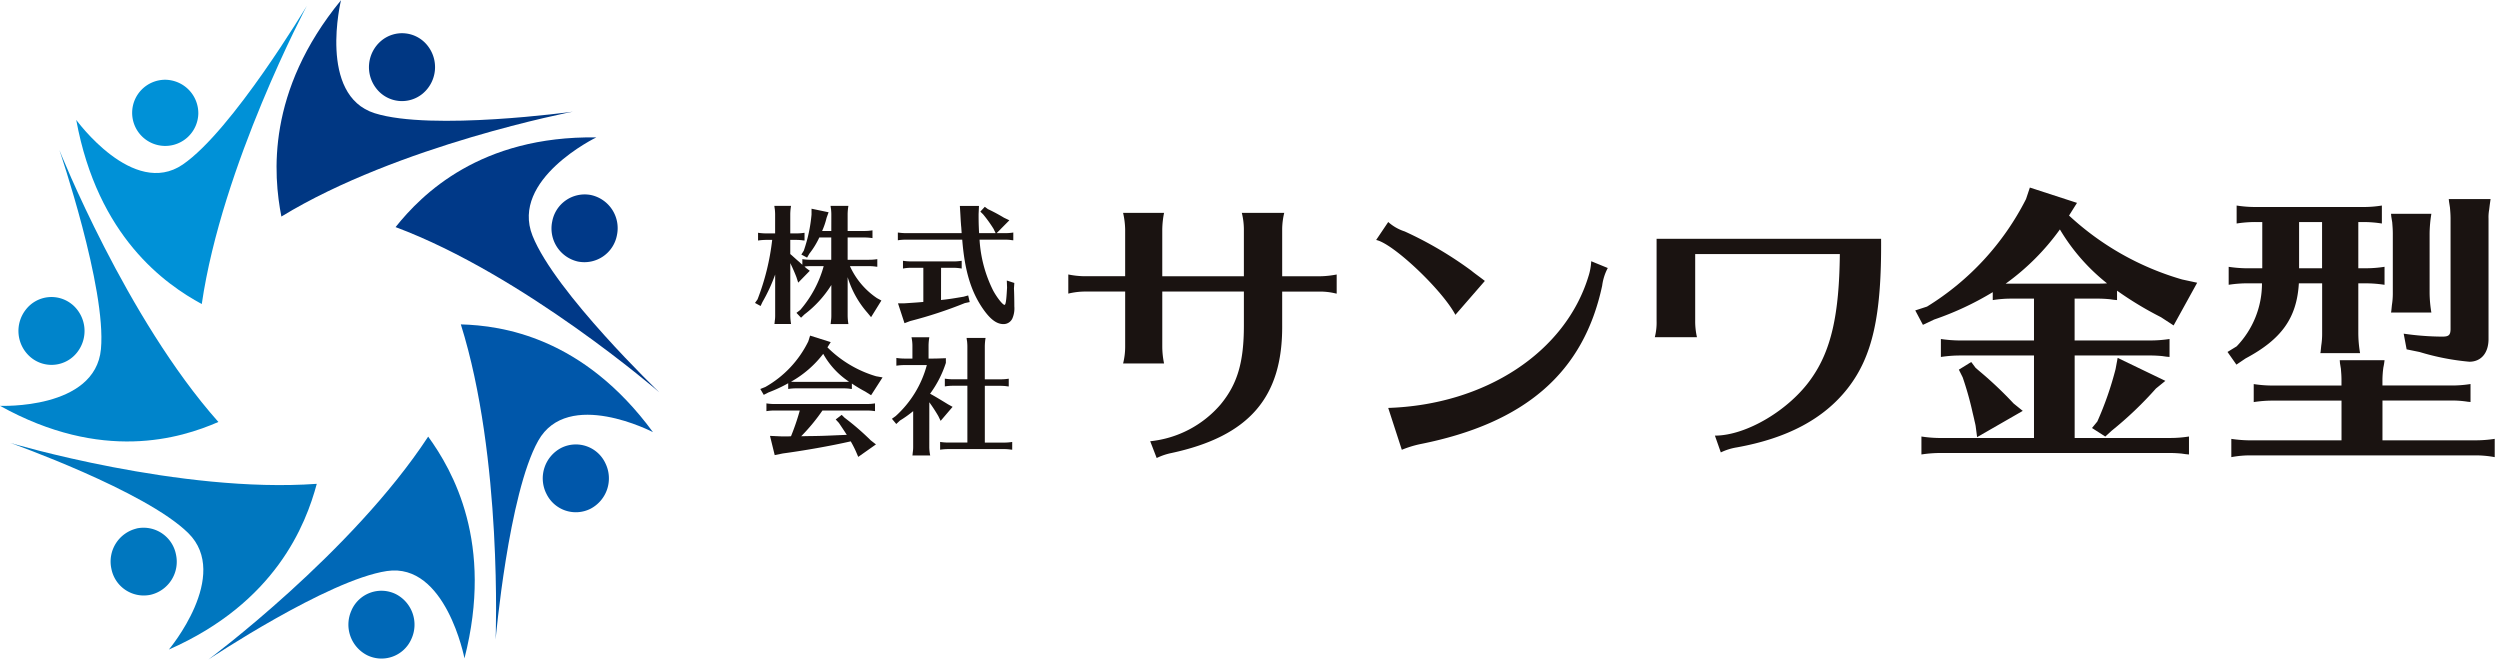 <svg xmlns="http://www.w3.org/2000/svg" xmlns:xlink="http://www.w3.org/1999/xlink" width="272" height="72" viewBox="0 0 272 72"><defs><clipPath id="a"><rect width="272" height="72" transform="translate(-13937 -16809.025)" fill="#fff"/></clipPath></defs><g transform="translate(13937 16809.025)" clip-path="url(#a)"><path d="M32.777,19.077a3.6,3.6,0,1,1-3.595-3.691,3.642,3.642,0,0,1,3.595,3.691" transform="translate(-13948.2 -16815.734)" fill="#0091d7"/><path d="M28.407,33.53c-3.969-2.16-11.317-7.295-13.659-20.039,0,0,6.2,8.547,11.593,4.857s13.5-17.27,13.5-17.27S30.6,18.44,28.407,33.53" transform="translate(-13943.455 -16809.473)" fill="#0091d7"/><path d="M77.257,12.937A3.53,3.53,0,0,1,72.2,12.41a3.757,3.757,0,0,1,.514-5.193,3.526,3.526,0,0,1,5.057.526,3.759,3.759,0,0,1-.514,5.193" transform="translate(-13968.247 -16811.795)" fill="#003783"/><path d="M54.035,23.535C53.155,19.01,52.385,9.917,60.522,0c0,0-2.527,10.338,3.664,12.293s21.564-.168,21.564-.168-18.941,3.618-31.715,11.41" transform="translate(-13960.421 -16809)" fill="#003783"/><path d="M109.586,44.875a3.689,3.689,0,0,1-2.8-4.353,3.593,3.593,0,0,1,4.237-2.881,3.687,3.687,0,0,1,2.808,4.35,3.6,3.6,0,0,1-4.24,2.884" transform="translate(-13983.706 -16825.443)" fill="#003988"/><path d="M76.539,36.3c2.85-3.566,9.213-9.939,21.841-9.759,0,0-9.39,4.545-6.941,10.7S105.228,54.27,105.228,54.27,90.5,41.513,76.539,36.3" transform="translate(-13970.501 -16820.617)" fill="#003988"/><path d="M105.4,91.275a3.737,3.737,0,0,1,1.624-4.947A3.548,3.548,0,0,1,111.841,88a3.73,3.73,0,0,1-1.621,4.944,3.552,3.552,0,0,1-4.817-1.669" transform="translate(-13982.971 -16846.617)" fill="#0057aa"/><path d="M89.166,62.719c4.491.125,13.3,1.376,20.905,11.724,0,0-9.255-4.826-12.487.938S92.95,97.008,92.95,97.008s.776-19.767-3.784-34.289" transform="translate(-13976.027 -16836.451)" fill="#0057aa"/><path d="M67.76,116.357a3.554,3.554,0,0,1,4.791-1.745,3.733,3.733,0,0,1,1.7,4.92,3.546,3.546,0,0,1-4.787,1.746,3.735,3.735,0,0,1-1.7-4.92" transform="translate(-13966.505 -16859.008)" fill="#0068b7"/><path d="M64.239,84.436c2.682,3.7,7.166,11.583,3.947,24.124,0,0-2.023-10.453-8.435-9.5s-19.422,9.627-19.422,9.627S55.944,97.092,64.239,84.436" transform="translate(-13954.652 -16845.957)" fill="#0068b7"/><path d="M24.226,102.141a3.593,3.593,0,0,1,4.285,2.808,3.69,3.69,0,0,1-2.731,4.4,3.585,3.585,0,0,1-4.286-2.8,3.692,3.692,0,0,1,2.732-4.4" transform="translate(-13946.37 -16853.668)" fill="#0077bf"/><path d="M35.356,90.109c-1.193,4.448-4.484,12.924-16.093,18.033,0,0,6.781-8.07,2.109-12.674s-19.339-9.8-19.339-9.8,18.506,5.51,33.323,4.444" transform="translate(-13937.89 -16846.496)" fill="#0077bf"/><path d="M9.433,58.248a3.764,3.764,0,0,1,.52,5.2,3.53,3.53,0,0,1-5.053.531,3.751,3.751,0,0,1-.521-5.193,3.528,3.528,0,0,1,5.055-.534" transform="translate(-13938.563 -16834.133)" fill="#0084cb"/><path d="M23.758,58.575C19.62,60.378,11.105,62.991,0,56.818c0,0,10.371.448,10.983-6.174S6.461,28.991,6.461,28.991s7.282,18.32,17.3,29.584" transform="translate(-13937 -16821.689)" fill="#0084cb"/><path d="M212.892,42.944a8.87,8.87,0,0,0-.224-1.795h4.455a10.111,10.111,0,0,0-.193,1.795v5.1h8.879v-5.1a7.627,7.627,0,0,0-.224-1.795H230.2a7.785,7.785,0,0,0-.224,1.795v5.1h4.135a10.146,10.146,0,0,0,1.795-.192v2.083l-.16-.032a7.087,7.087,0,0,0-1.635-.192h-4.135v3.654c.064,7.854-3.59,12.086-12.053,13.912a6.691,6.691,0,0,0-1.6.544l-.705-1.827a11.646,11.646,0,0,0,7.661-4.007c1.826-2.212,2.531-4.583,2.531-8.59V49.708h-8.879v6.026a9.272,9.272,0,0,0,.193,1.795h-4.455a7.474,7.474,0,0,0,.224-1.795V49.708H208.5a7.784,7.784,0,0,0-1.794.224V47.849a9.3,9.3,0,0,0,1.794.192h4.392Z" transform="translate(-14027.475 -16827.012)" fill="#1a1311"/><path d="M274.893,53.013c-1.443-2.724-6.8-7.789-8.623-8.142l1.315-1.956a5,5,0,0,0,1.794,1.026,40.626,40.626,0,0,1,7.245,4.263c.385.321.9.673,1.474,1.122Zm-7.309,10.13c10.61-.353,19.3-6.091,21.8-14.361a6.422,6.422,0,0,0,.288-1.6l1.8.738a5.61,5.61,0,0,0-.61,1.923c-2.02,9.456-8.366,14.97-19.842,17.246a11.546,11.546,0,0,0-1.956.609Z" transform="translate(-14053.546 -16827.785)" fill="#1a1311"/><path d="M344.811,46.165c.064,8.334-.929,12.79-3.622,16.252-2.6,3.334-6.572,5.45-12.086,6.443a6.259,6.259,0,0,0-1.731.545l-.641-1.827c3.429,0,8.142-2.821,10.514-6.251,2.115-3.014,3.012-6.86,3.077-13.5H324.585v7.276a7.716,7.716,0,0,0,.192,1.763h-4.584a6.472,6.472,0,0,0,.192-1.763V46.165Z" transform="translate(-14077.148 -16829.207)" fill="#1a1311"/><path d="M387.312,39.292a30.572,30.572,0,0,0,12.309,6.956l1.634.353-2.564,4.648-1.378-.9a37.556,37.556,0,0,1-4.777-2.885v1.026l-.353-.032-.448-.064c-.353-.032-.77-.064-1.315-.064h-2.5v4.552H396.1a13.575,13.575,0,0,0,2.148-.16v1.956l-.353-.033-.449-.064c-.353-.033-.8-.064-1.346-.064h-8.175v8.975h10.323a12.885,12.885,0,0,0,2.115-.161v1.956l-.353-.033-.449-.064c-.353-.033-.769-.064-1.314-.064H373.368a13.659,13.659,0,0,0-2.115.16V63.333a13.947,13.947,0,0,0,2.115.161H383.5V54.518h-7.981a13.768,13.768,0,0,0-2.148.16V52.723a14.4,14.4,0,0,0,2.148.16H383.5V48.331h-2.371a12.45,12.45,0,0,0-2.116.16v-.865a32.7,32.7,0,0,1-6.379,2.981l-1.218.577-.833-1.571,1.281-.417a29.267,29.267,0,0,0,10.77-11.7l.417-1.25,5.129,1.667ZM377.151,55.865l.449.385a41.71,41.71,0,0,1,3.687,3.494l.992.8L377.311,63.4l-.16-1.219c-.064-.353-.127-.545-.16-.737l-.16-.673a34.944,34.944,0,0,0-1.09-3.879l-.416-.833,1.347-.833ZM390.422,46.7c.481,0,.61,0,1.026-.032a21.452,21.452,0,0,1-5.129-5.866,25.756,25.756,0,0,1-5.9,5.9h10Zm7.372,10.578-1.026.833a39.635,39.635,0,0,1-4.808,4.584l-.705.641-1.443-.929.578-.705a35.767,35.767,0,0,0,1.987-5.706l.226-1.218Z" transform="translate(-14099.202 -16824.865)" fill="#1a1311"/><path d="M445.231,46h.737a12.95,12.95,0,0,0,2.117-.16V47.8a13.481,13.481,0,0,0-2.117-.16h-.737v5.449a13.449,13.449,0,0,0,.192,2.148H441.1l.032-.16.064-.642a8.21,8.21,0,0,0,.1-1.346V47.638h-2.533c-.224,3.783-1.891,6.09-5.8,8.174l-.994.673L431,55.106l.994-.609a9.861,9.861,0,0,0,2.756-6.86h-1.507a13.731,13.731,0,0,0-2.116.16V45.843a14.016,14.016,0,0,0,2.116.16h1.539V40.971h-.674a13.113,13.113,0,0,0-2.115.16V39.175a13.122,13.122,0,0,0,2.115.16h11.636a12.4,12.4,0,0,0,2.051-.16v1.956a12.911,12.911,0,0,0-2.051-.16h-.513Zm2.628,18.72h10.065a13.643,13.643,0,0,0,2.148-.16V66.55a11.477,11.477,0,0,0-2.148-.192H433.564a11.061,11.061,0,0,0-2.149.192V64.563a14.489,14.489,0,0,0,2.149.16h9.84V60.4h-7.436a13.213,13.213,0,0,0-2.116.161V58.6a13.4,13.4,0,0,0,2.116.16H443.4v-.64c0-.449-.032-.77-.064-1.186l-.1-.609L443.212,56h4.873a6.818,6.818,0,0,1-.129.8,11.111,11.111,0,0,0-.1,1.315v.64h7.469a12.86,12.86,0,0,0,2.115-.16v1.956l-.319-.032a11.016,11.016,0,0,0-1.8-.129H447.86ZM438.788,46h2.5V40.971h-2.5Zm10.033,4.647.064-.64a7.814,7.814,0,0,0,.1-1.315V42.221c0-.449-.032-.8-.064-1.219l-.1-.609-.031-.321h4.39a14.187,14.187,0,0,0-.192,2.148V48.7a13.548,13.548,0,0,0,.192,2.116h-4.39Zm1.347,2.469a29.931,29.931,0,0,0,4.2.321c.706,0,.9-.16.9-.865V40.618c0-.449-.033-.834-.065-1.218l-.1-.642-.031-.288h4.551c-.128.865-.128.962-.16,1.186a4.575,4.575,0,0,0-.064.962V53.7c0,1.507-.8,2.469-2.083,2.469a26.687,26.687,0,0,1-5.418-1.058l-1.41-.288Z" transform="translate(-14125.647 -16825.838)" fill="#1a1311"/><path d="M154.394,40.709c0-.18-.014-.346-.027-.513l-.042-.277-.014-.125h1.94a5.7,5.7,0,0,0-.083.915v1.815h1.788a5.578,5.578,0,0,0,.915-.07V43.3a5.935,5.935,0,0,0-.915-.069h-1.788v2.425h2.314a5.618,5.618,0,0,0,.914-.069v.831l-.138-.013a4.751,4.751,0,0,0-.775-.056h-2.065a8.354,8.354,0,0,0,2.937,3.478l.485.263L158.718,51.9l-.4-.485a10.465,10.465,0,0,1-2.149-3.866v4.185a5.826,5.826,0,0,0,.083.915h-1.94l.014-.069.029-.277a3.616,3.616,0,0,0,.04-.568V48.4a11.983,11.983,0,0,1-2.923,3.2l-.373.36-.5-.527.415-.318a12.3,12.3,0,0,0,2.549-4.767h-1.4a5.4,5.4,0,0,0-.693.042l.18.166.4.3-1.261,1.289-.194-.6c-.195-.512-.443-1.067-.665-1.524v5.708a5.808,5.808,0,0,0,.083.915H148.2l.014-.069.028-.277a3.544,3.544,0,0,0,.041-.568V47.263a18.2,18.2,0,0,1-1.385,2.993l-.2.429-.61-.332.277-.388a25.885,25.885,0,0,0,1.594-6.471h-.623a5.861,5.861,0,0,0-.915.069v-.845a5.784,5.784,0,0,0,.915.069h.942V40.709c0-.18-.013-.346-.028-.513l-.042-.277-.014-.125h1.815a5.682,5.682,0,0,0-.083.915v2.078h.638a5.547,5.547,0,0,0,.914-.069v.845l-.152-.013-.195-.028c-.152-.013-.332-.028-.567-.028h-.638v1.538c.125.111.138.111.3.263.236.208.458.416.693.61l.1.1.222.194v-.61a5.857,5.857,0,0,0,.915.069h2.23V43.23h-1.3a8.9,8.9,0,0,1-1.081,1.76l-.25.43-.624-.332.264-.416a16.447,16.447,0,0,0,.845-3.936V40.1l1.856.388-.22.61a7.907,7.907,0,0,1-.486,1.428h1Z" transform="translate(-14000.945 -16826.418)" fill="#1a1311"/><path d="M174.64,43.466a6.058,6.058,0,0,0-.914.069V42.69a6.022,6.022,0,0,0,.914.069h6.028l-.041-.609-.028-.278c0-.055-.014-.221-.028-.4l-.042-.748-.056-.928h2.079l-.041.9c0,.915.013,1.192.041,1.829l.014.235h1.8l-.236-.485A14.208,14.208,0,0,0,183,40.709l-.3-.291.485-.526.332.249a19.082,19.082,0,0,1,1.76.942l.582.277-1.386,1.4h.9a5.566,5.566,0,0,0,.914-.069v.845l-.152-.013-.195-.028c-.152-.013-.332-.028-.567-.028h-2.758a14.209,14.209,0,0,0,1.483,5.543c.43.789,1.04,1.552,1.233,1.552.125,0,.194-.416.264-1.649l.014-.222-.028-.776.818.263-.041.6c.028.54.041,1.441.041,1.953a2.749,2.749,0,0,1-.208,1.3,1.055,1.055,0,0,1-.971.624c-.762,0-1.469-.54-2.3-1.76-1.261-1.871-1.925-4.087-2.189-7.427Zm3.783,6.568a.243.243,0,0,0,.1-.013c.693-.069,1.3-.166,2.355-.347l.5-.138.166.721-.527.111a46.668,46.668,0,0,1-5.944,1.953l-.624.236-.707-2.161h.665c1.067-.069,1.524-.1,2.092-.152V46.529h-1.3a4.529,4.529,0,0,0-.915.083v-.846a5.794,5.794,0,0,0,.915.069h4.573a5.507,5.507,0,0,0,.9-.069v.846a4.752,4.752,0,0,0-.9-.083h-1.344Z" transform="translate(-14013.04 -16826.418)" fill="#1a1311"/><path d="M157.073,70.7l-.153-.014-.193-.027c-.153-.015-.333-.028-.568-.028h-5.113a5.627,5.627,0,0,0-.9.069v-.624a15.717,15.717,0,0,1-2.148,1l-.513.263-.374-.638.554-.222a11.512,11.512,0,0,0,4.669-4.961l.195-.624,2.245.707-.36.568a12.494,12.494,0,0,0,5.293,3.146l.706.125-1.247,1.94-.638-.4a15.107,15.107,0,0,1-1.455-.873Zm-3.2,2.342a20.6,20.6,0,0,1-2.314,2.8l.61-.013c1.33-.013,1.8-.028,3.021-.083l1.33-.056c-.263-.416-.6-.915-.859-1.3l-.346-.374.651-.5.291.291.374.291a27.638,27.638,0,0,1,2.494,2.19l.568.443-1.926,1.358-.249-.583a12.193,12.193,0,0,0-.568-1.108c-2.244.512-5.2,1.025-7.385,1.316l-.887.18-.513-2.092,1.247.056h.734l.305-.015a25.435,25.435,0,0,0,.956-2.8h-2.73a5.518,5.518,0,0,0-.9.069v-.845a5.513,5.513,0,0,0,.9.069h10a5.557,5.557,0,0,0,.914-.069v.845a5.787,5.787,0,0,0-.914-.069Zm2.286-3.118c.346,0,.4,0,.61-.013a8.707,8.707,0,0,1-2.813-3.035,11.493,11.493,0,0,1-3.505,3.035c.193.013.277.013.6.013Z" transform="translate(-14001.39 -16837.404)" fill="#1a1311"/><path d="M176.638,77.157a4.512,4.512,0,0,0,.1.915H174.8l.014-.069.028-.277a3.54,3.54,0,0,0,.042-.568V73.25a12.35,12.35,0,0,1-1.441,1.025l-.4.374-.471-.568.416-.3a11.459,11.459,0,0,0,3.382-5.543h-2.4a6.044,6.044,0,0,0-.914.069v-.845a6.022,6.022,0,0,0,.914.069h.832v-1.4a4.449,4.449,0,0,0-.1-.915h1.939a5.7,5.7,0,0,0-.083.915v1.4h.18c.513,0,.624,0,1.33-.027l.374-.014V68a11.764,11.764,0,0,1-1.718,3.354c.485.263.9.513,1.7,1l.249.152.5.277-1.3,1.524-.249-.513a17.461,17.461,0,0,0-.984-1.51Zm6.042-.485h2.064a5.569,5.569,0,0,0,.915-.069v.845l-.138-.014a4.765,4.765,0,0,0-.777-.055h-6.013a5.906,5.906,0,0,0-.915.069V76.6a6.029,6.029,0,0,0,.915.069h2.05v-6.18h-1.552a5.628,5.628,0,0,0-.9.07v-.846a5.633,5.633,0,0,0,.9.07h1.552V66.2c0-.194-.014-.333-.028-.513l-.042-.263-.014-.139h2.064a6.071,6.071,0,0,0-.083.915v3.589h1.676a5.846,5.846,0,0,0,.929-.07v.846l-.153-.015-.193-.027c-.153-.014-.347-.028-.583-.028H182.68Z" transform="translate(-14012.531 -16837.543)" fill="#1a1311"/></g></svg>